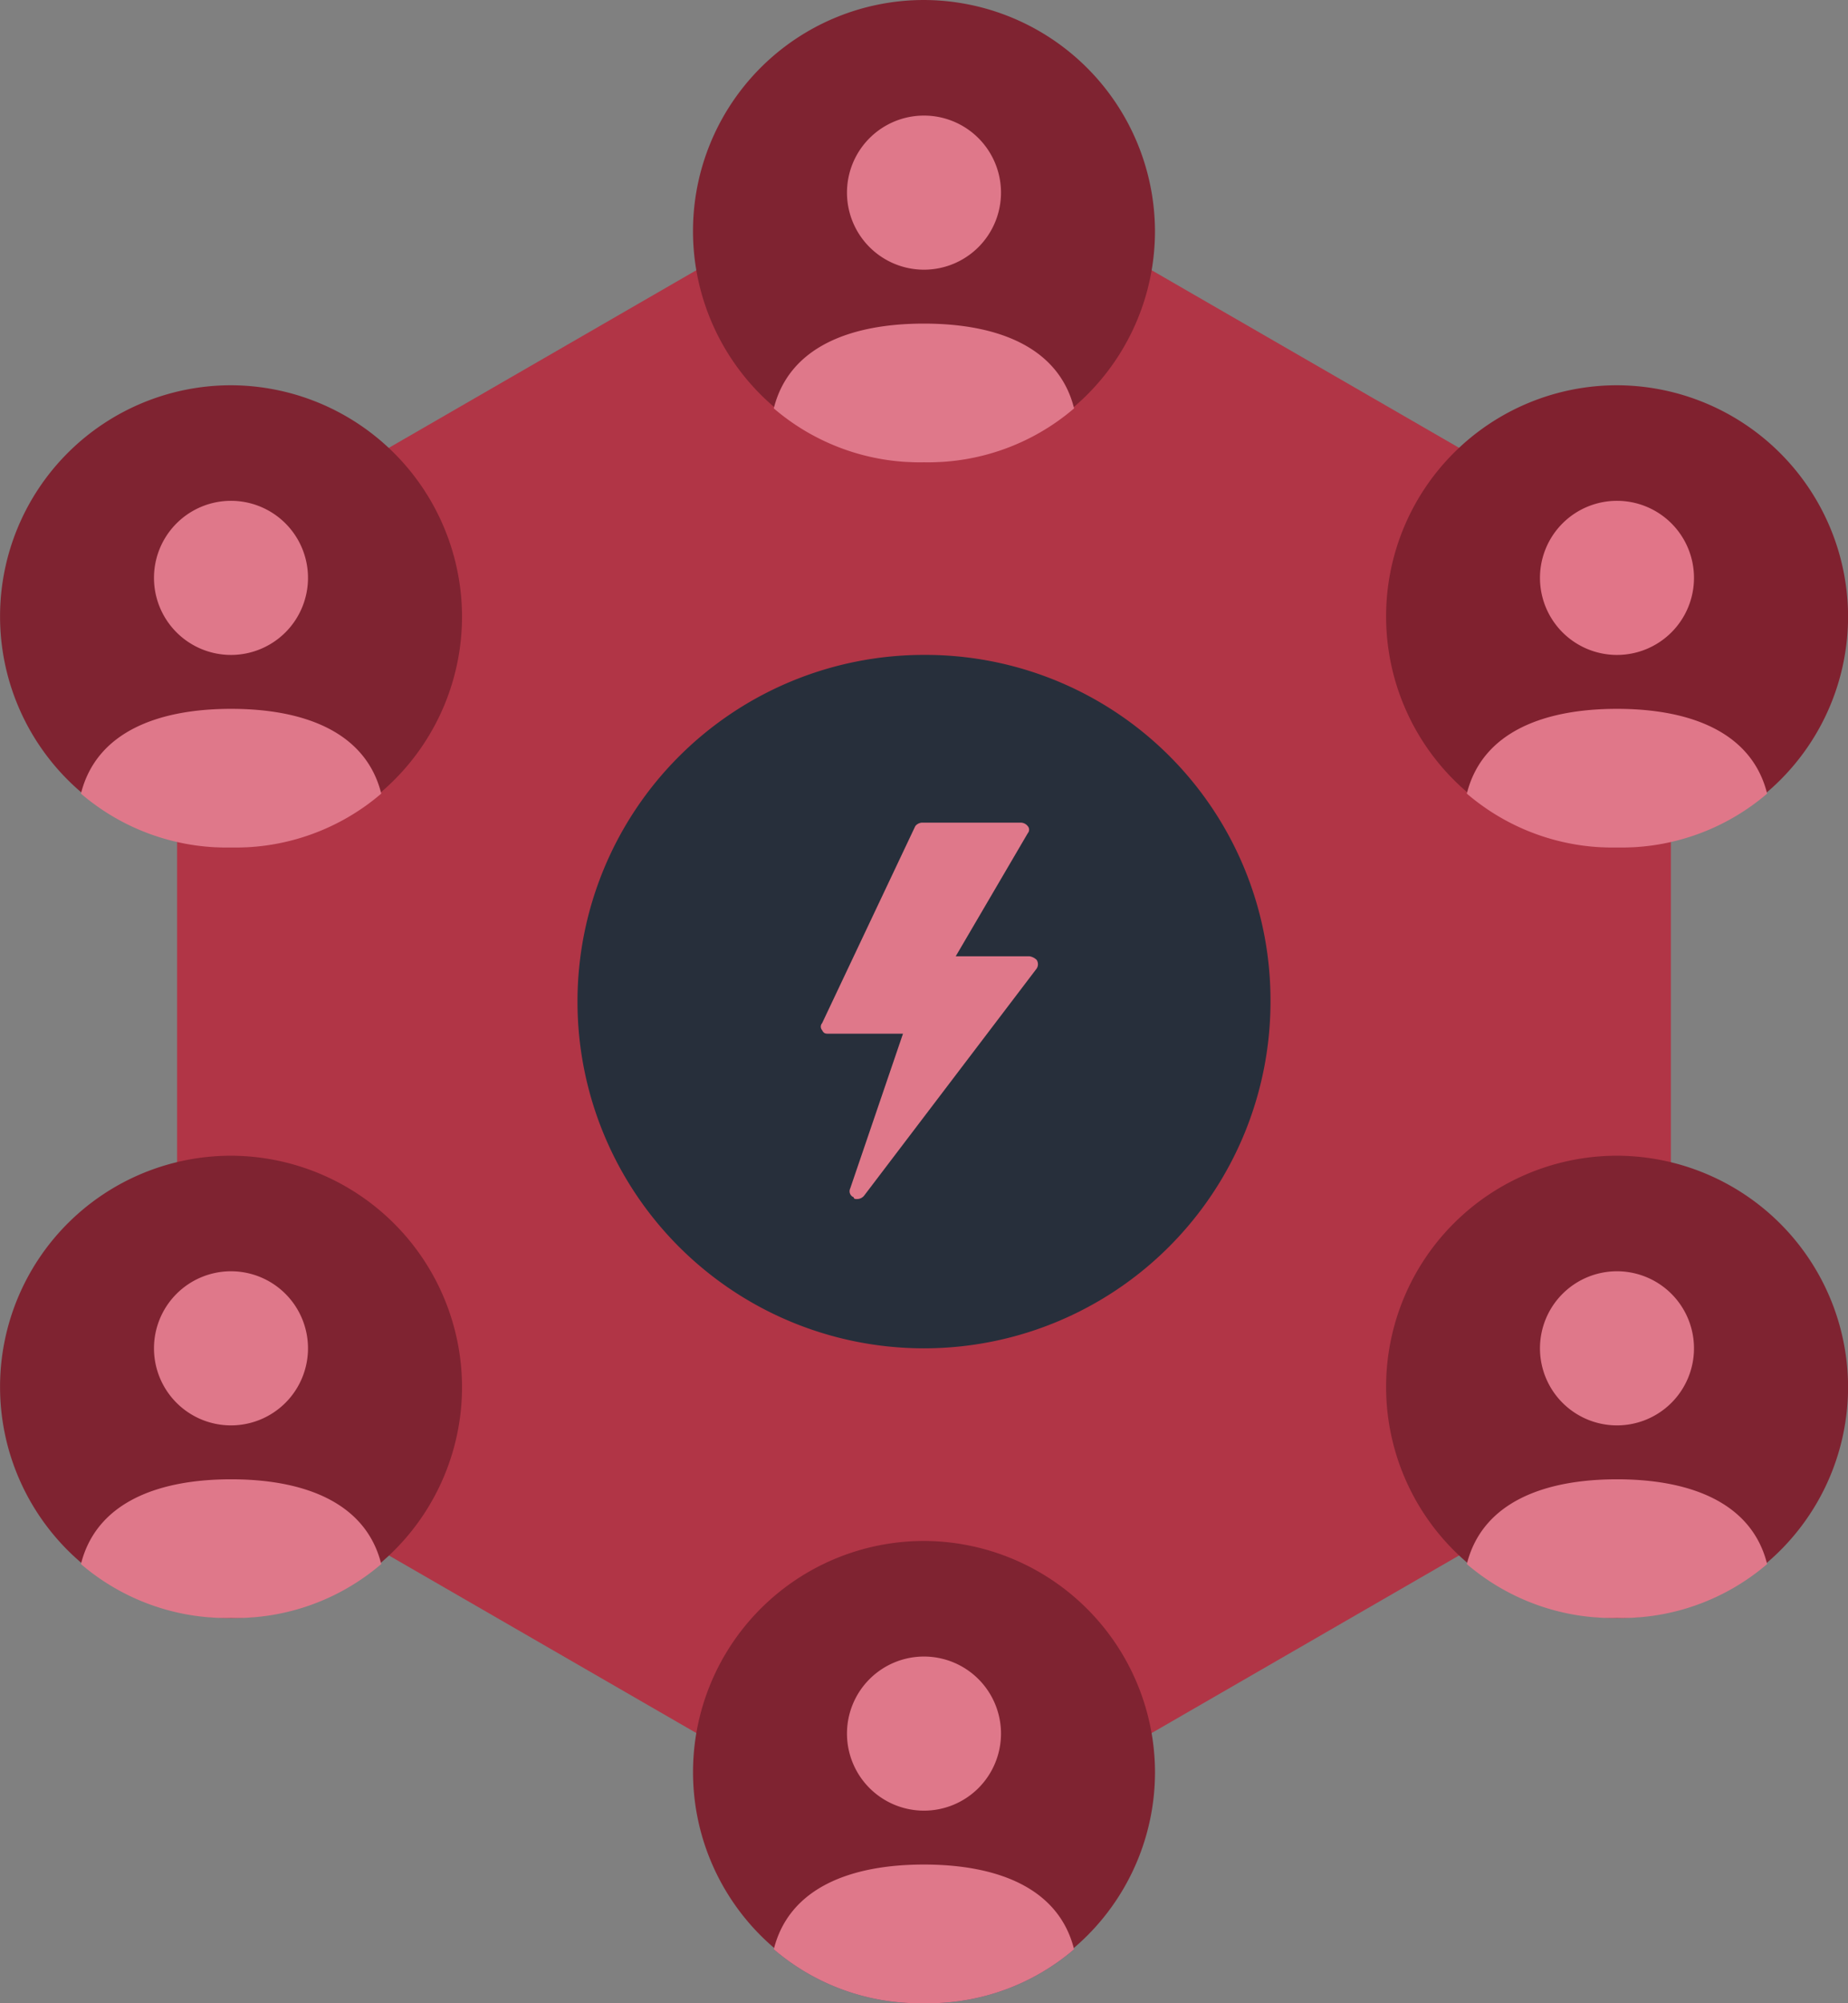 <?xml version="1.0" encoding="UTF-8"?>
<svg xmlns="http://www.w3.org/2000/svg" xmlns:xlink="http://www.w3.org/1999/xlink" id="Group_4415" data-name="Group 4415" width="67.051" height="72.638" viewBox="0 0 67.051 72.638">
  <rect x="0" y="0" width="67.051" height="72.638" fill="#808080" stroke="none"/>
  <defs>
    <clipPath id="clip-path">
      <rect id="Rectangle_21955" data-name="Rectangle 21955" width="67.051" height="72.638" fill="none"></rect>
    </clipPath>
  </defs>
  <path id="Path_23586" data-name="Path 23586" d="M6.02,20.357v31.29l27.1,15.645,27.1-15.645V20.357L33.12,4.712Z" transform="translate(0.405 0.318)" fill="#b13546"></path>
  <g id="Group_4414" data-name="Group 4414" clip-path="url(#clip-path)">
    <path id="Path_23557" data-name="Path 23557" d="M32.2,22.249A12.572,12.572,0,1,0,44.775,34.821,12.52,12.52,0,0,0,32.2,22.249" transform="translate(1.322 1.498)" fill="#272f3b"></path>
    <path id="Path_23560" data-name="Path 23560" d="M31.63,3.534a3.492,3.492,0,1,1-3.492,3.492A3.492,3.492,0,0,1,31.63,3.534" transform="translate(1.895 0.238)" fill="#fff"></path>
    <path id="Path_23561" data-name="Path 23561" d="M31.939,0A8.381,8.381,0,1,0,40.32,8.382,8.407,8.407,0,0,0,31.939,0" transform="translate(1.586 0)" fill="#7f2331"></path>
    <path id="Path_23562" data-name="Path 23562" d="M31.754,16.022A8.128,8.128,0,0,0,37.2,14.067c-.558-2.235-2.793-3.074-5.448-3.074s-4.889.839-5.448,3.074a8.128,8.128,0,0,0,5.448,1.955" transform="translate(1.771 0.741)" fill="#df788a"></path>
    <path id="Path_23563" data-name="Path 23563" d="M31.586,3.926A2.794,2.794,0,1,1,28.792,6.72a2.794,2.794,0,0,1,2.794-2.794" transform="translate(1.939 0.265)" fill="#df788a"></path>
    <path id="Path_23565" data-name="Path 23565" d="M55.5,13.088a8.381,8.381,0,1,0,8.382,8.382A8.407,8.407,0,0,0,55.5,13.088" transform="translate(3.172 0.882)" fill="#80212f"></path>
    <path id="Path_23566" data-name="Path 23566" d="M55.312,29.11a8.128,8.128,0,0,0,5.448-1.955c-.558-2.235-2.793-3.074-5.448-3.074s-4.889.839-5.448,3.074a8.128,8.128,0,0,0,5.448,1.955" transform="translate(3.357 1.622)" fill="#e07789"></path>
    <path id="Path_23567" data-name="Path 23567" d="M55.144,17.014a2.794,2.794,0,1,1-2.794,2.794,2.794,2.794,0,0,1,2.794-2.794" transform="translate(3.525 1.146)" fill="#e17588"></path>
    <path id="Path_23568" data-name="Path 23568" d="M55.5,39.263a8.381,8.381,0,1,0,8.382,8.382A8.407,8.407,0,0,0,55.5,39.263" transform="translate(3.172 2.644)" fill="#7f2331"></path>
    <path id="Path_23569" data-name="Path 23569" d="M55.312,55.285a8.128,8.128,0,0,0,5.448-1.955c-.558-2.235-2.793-3.074-5.448-3.074s-4.889.839-5.448,3.074a8.128,8.128,0,0,0,5.448,1.955" transform="translate(3.357 3.384)" fill="#df788a"></path>
    <path id="Path_23570" data-name="Path 23570" d="M55.144,43.189a2.794,2.794,0,1,1-2.794,2.794,2.794,2.794,0,0,1,2.794-2.794" transform="translate(3.525 2.908)" fill="#df788a"></path>
    <path id="Path_23571" data-name="Path 23571" d="M8.073,16.621a3.492,3.492,0,1,1-3.492,3.492,3.492,3.492,0,0,1,3.492-3.492" transform="translate(0.308 1.12)" fill="#fff"></path>
    <path id="Path_23572" data-name="Path 23572" d="M8.382,13.088a8.381,8.381,0,1,0,8.382,8.382,8.407,8.407,0,0,0-8.382-8.382" transform="translate(0 0.882)" fill="#7f2331"></path>
    <path id="Path_23573" data-name="Path 23573" d="M8.2,29.11a8.128,8.128,0,0,0,5.448-1.955c-.558-2.235-2.793-3.074-5.448-3.074s-4.889.839-5.448,3.074A8.128,8.128,0,0,0,8.2,29.11" transform="translate(0.185 1.622)" fill="#df788a"></path>
    <path id="Path_23574" data-name="Path 23574" d="M8.029,17.014a2.794,2.794,0,1,1-2.794,2.794,2.794,2.794,0,0,1,2.794-2.794" transform="translate(0.352 1.146)" fill="#df788a"></path>
    <path id="Path_23575" data-name="Path 23575" d="M8.382,39.263a8.381,8.381,0,1,0,8.382,8.382,8.407,8.407,0,0,0-8.382-8.382" transform="translate(0 2.644)" fill="#7f2331"></path>
    <path id="Path_23576" data-name="Path 23576" d="M8.2,55.285a8.128,8.128,0,0,0,5.448-1.955c-.558-2.235-2.793-3.074-5.448-3.074s-4.889.839-5.448,3.074A8.128,8.128,0,0,0,8.2,55.285" transform="translate(0.185 3.384)" fill="#df788a"></path>
    <path id="Path_23577" data-name="Path 23577" d="M8.029,43.189a2.794,2.794,0,1,1-2.794,2.794,2.794,2.794,0,0,1,2.794-2.794" transform="translate(0.352 2.908)" fill="#df788a"></path>
    <path id="Path_23578" data-name="Path 23578" d="M31.754,68.373A8.128,8.128,0,0,0,37.2,66.418c-.558-2.235-2.793-3.074-5.448-3.074s-4.889.839-5.448,3.074a8.128,8.128,0,0,0,5.448,1.955" transform="translate(1.771 4.265)" fill="#4a4a70"></path>
    <path id="Path_23579" data-name="Path 23579" d="M31.63,55.884a3.492,3.492,0,1,1-3.492,3.492,3.492,3.492,0,0,1,3.492-3.492" transform="translate(1.895 3.763)" fill="#fff"></path>
    <path id="Path_23580" data-name="Path 23580" d="M31.939,52.351a8.381,8.381,0,1,0,8.382,8.382,8.407,8.407,0,0,0-8.382-8.382" transform="translate(1.586 3.525)" fill="#7f2331"></path>
    <path id="Path_23581" data-name="Path 23581" d="M31.754,68.373A8.128,8.128,0,0,0,37.2,66.418c-.558-2.235-2.793-3.074-5.448-3.074s-4.889.839-5.448,3.074a8.128,8.128,0,0,0,5.448,1.955" transform="translate(1.771 4.265)" fill="#df788a"></path>
    <path id="Path_23582" data-name="Path 23582" d="M31.586,56.277a2.794,2.794,0,1,1-2.794,2.794,2.794,2.794,0,0,1,2.794-2.794" transform="translate(1.939 3.79)" fill="#df788a"></path>
    <g id="_1871820_bolt_electric_electricity_lightening_battery_icon" data-name="1871820_bolt_electric_electricity_lightening_battery_icon" transform="translate(23.656 28.429)">
      <path id="Path_23585" data-name="Path 23585" d="M7.448,15.049c-.064,0-.128,0-.128-.064a.233.233,0,0,1-.128-.319L9.107,9.054H6.428c-.128,0-.191,0-.255-.128a.194.194,0,0,1,0-.255l3.38-7.144A.331.331,0,0,1,9.808,1.4H13.38a.331.331,0,0,1,.255.128.194.194,0,0,1,0,.255L11.02,6.247H13.7a.484.484,0,0,1,.255.128.285.285,0,0,1,0,.319L7.7,14.922A.331.331,0,0,1,7.448,15.049Z" transform="translate(0)" fill="#df788a"></path>
    </g>
  </g>
</svg>
